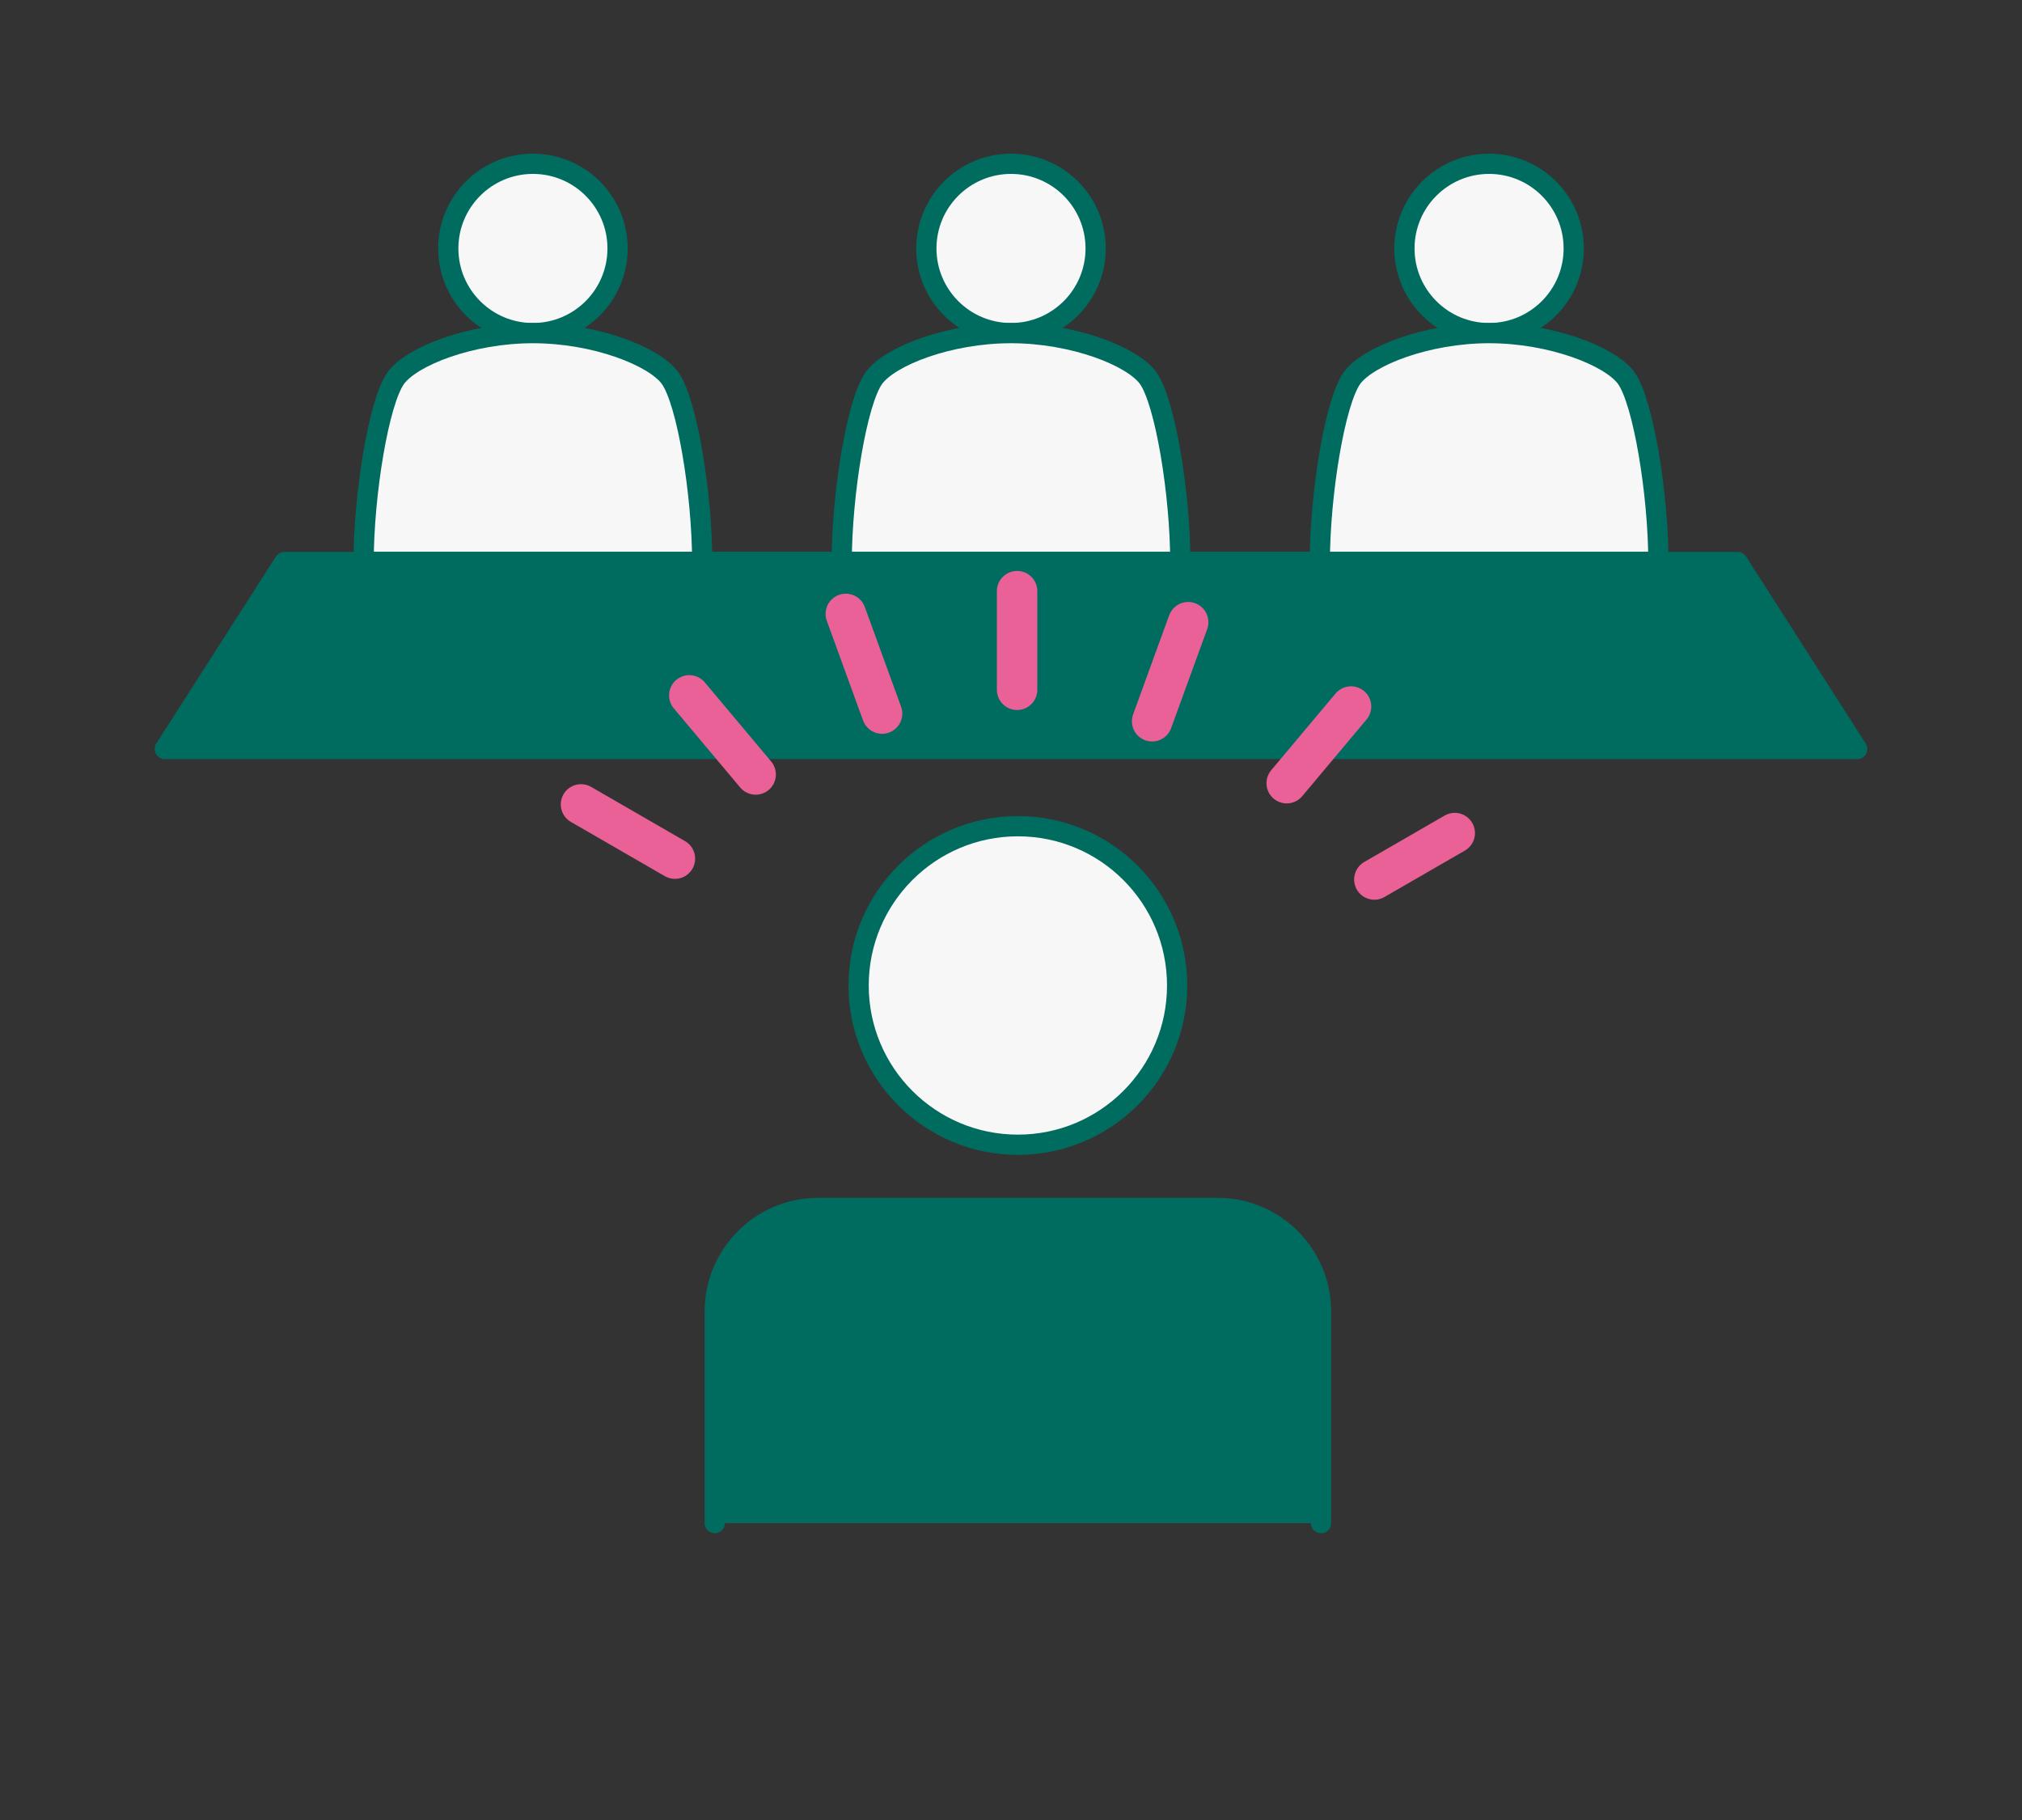 <?xml version="1.0" encoding="UTF-8"?>
<svg id="b" data-name="Design" xmlns="http://www.w3.org/2000/svg" viewBox="0 0 100 90">
  <rect x="0" y="0" width="100" height="90" fill="#333333" stroke="none"/>
  <path d="m58.216,48.732c0,4.35-3.526,7.876-7.876,7.876s-7.876-3.526-7.876-7.876,3.526-7.876,7.876-7.876,7.876,3.526,7.876,7.876Z" style="fill: #f7f7f7; stroke: #006c60; stroke-linecap: round; stroke-linejoin: round;"/>
  <path d="m35.348,75.319v-10.464c0-2.829,2.293-5.123,5.123-5.123h19.738c2.829,0,5.123,2.293,5.123,5.123v10.464" style="fill: #006c60; stroke: #006c60; stroke-linecap: round; stroke-linejoin: round;"/>
  <g>
    <g>
      <circle cx="26.356" cy="12.286" r="4.186" style="fill: #f7f7f7; stroke: #006c60; stroke-linecap: round; stroke-linejoin: round;"/>
      <path d="m34.728,27.794c0-3.34-.749-7.95-1.598-9.109-.781-1.066-3.69-2.212-6.774-2.212s-5.993,1.146-6.774,2.212c-.849,1.159-1.598,5.769-1.598,9.109h16.745Z" style="fill: #f7f7f7; stroke: #006c60; stroke-linecap: round; stroke-linejoin: round;"/>
    </g>
    <g>
      <path d="m54.186,12.286c0,2.312-1.874,4.186-4.186,4.186s-4.186-1.874-4.186-4.186,1.874-4.186,4.186-4.186,4.186,1.874,4.186,4.186Z" style="fill: #f7f7f7; stroke: #006c60; stroke-linecap: round; stroke-linejoin: round;"/>
      <path d="m58.373,27.794c0-3.34-.749-7.95-1.598-9.109-.781-1.066-3.69-2.212-6.775-2.212s-5.993,1.146-6.774,2.212c-.849,1.159-1.598,5.769-1.598,9.109h16.745Z" style="fill: #f7f7f7; stroke: #006c60; stroke-linecap: round; stroke-linejoin: round;"/>
    </g>
    <g>
      <circle cx="73.644" cy="12.286" r="4.186" style="fill: #f7f7f7; stroke: #006c60; stroke-linecap: round; stroke-linejoin: round;"/>
      <path d="m82.017,27.794c0-3.34-.749-7.95-1.598-9.109-.781-1.066-3.69-2.212-6.774-2.212s-5.993,1.146-6.774,2.212c-.849,1.159-1.598,5.769-1.598,9.109h16.745Z" style="fill: #f7f7f7; stroke: #006c60; stroke-linecap: round; stroke-linejoin: round;"/>
    </g>
    <line x1="18.131" y1="27.794" x2="81.87" y2="27.794" style="fill: #f7f7f7; stroke: #006c60; stroke-linecap: round; stroke-linejoin: round;"/>
    <polygon points="91.849 37.037 8.151 37.037 14.064 27.794 85.936 27.794 91.849 37.037" style="fill: #006c60; stroke: #006c60; stroke-linecap: round; stroke-linejoin: round;"/>
  </g>
  <g>
    <line x1="50.302" y1="34.11" x2="50.302" y2="29.233" style="fill: none; stroke: #e96196; stroke-linecap: round; stroke-linejoin: round; stroke-width: 2px;"/>
    <line x1="43.624" y1="35.287" x2="41.83" y2="30.358" style="fill: none; stroke: #e96196; stroke-linecap: round; stroke-linejoin: round; stroke-width: 2px;"/>
    <line x1="37.372" y1="38.298" x2="34.09" y2="34.386" style="fill: none; stroke: #e96196; stroke-linecap: round; stroke-linejoin: round; stroke-width: 2px;"/>
    <line x1="33.379" y1="42.46" x2="28.734" y2="39.778" style="fill: none; stroke: #e96196; stroke-linecap: round; stroke-linejoin: round; stroke-width: 2px;"/>
    <line x1="67.97" y1="43.492" x2="71.946" y2="41.196" style="fill: none; stroke: #e96196; stroke-linecap: round; stroke-linejoin: round; stroke-width: 2px;"/>
    <line x1="63.636" y1="38.729" x2="66.817" y2="34.938" style="fill: none; stroke: #e96196; stroke-linecap: round; stroke-linejoin: round; stroke-width: 2px;"/>
    <line x1="56.979" y1="35.667" x2="58.763" y2="30.768" style="fill: none; stroke: #e96196; stroke-linecap: round; stroke-linejoin: round; stroke-width: 2px;"/>
  </g>
</svg>